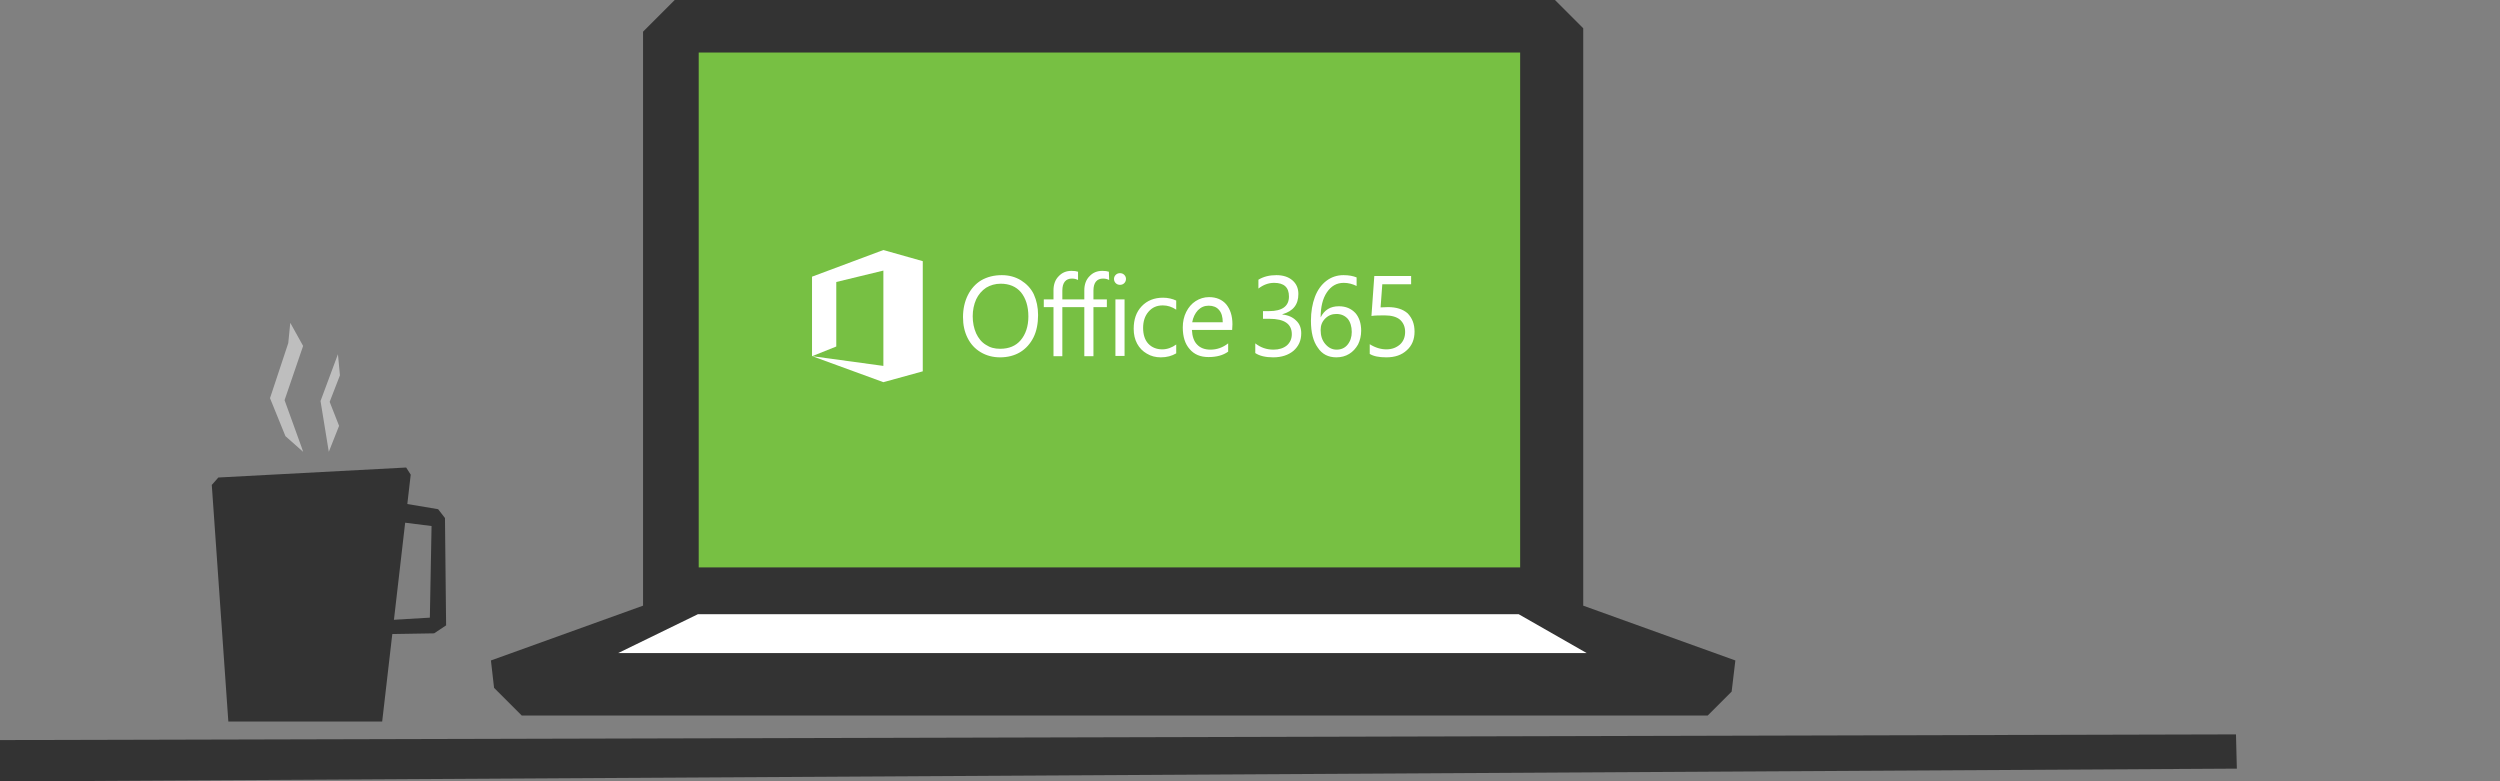 <svg xmlns="http://www.w3.org/2000/svg" version="1.1" x="0" y="0" viewBox="188 114.2 875.9 273.8" enable-background="new 188 114.211 875.881 273.789" xml:space="preserve"><rect x="188" y="114.2" width="875.9" height="273.8" fill="#808080" stroke="none"/><rect x="428.4" y="129.7" fill="#77C043" width="296.6" height="190.5"/><path fill="#333333" d="M742.7 326.4V124.1l-9.9-9.9H424.4l-11.1 11.1v201.1l-53.3 19.2 1.1 9.6 9.7 9.7h415.5l8.4-8.4 1.3-10.9L742.7 326.4zM720.7 313H432.8V132.6h287.8V313z"/><polygon fill="#FFFFFF" points="404.6 343 743.9 343 720.1 329.4 432.5 329.4 "/><path fill="#FFFFFF" d="M548.3 225.1c0-3.6-0.9-6.4-2.6-8.5 -1.7-2-4.1-3-7.1-3 -1.9 0-3.6 0.5-5.1 1.4 -1.5 1-2.7 2.4-3.5 4.1 -0.8 1.8-1.2 3.8-1.2 5.9 0 2.2 0.4 4.2 1.2 6 0.8 1.7 1.9 3.1 3.4 4 1.5 1 3.1 1.4 5 1.4 3.1 0 5.5-1 7.2-3C547.3 231.4 548.3 228.6 548.3 225.1M551.7 224.6c0 2.9-0.5 5.6-1.6 7.8 -1.1 2.2-2.7 4-4.7 5.2 -2 1.2-4.4 1.8-7 1.8 -2.5 0-4.8-0.6-6.8-1.8 -2-1.2-3.5-2.8-4.6-5 -1.1-2.2-1.6-4.6-1.6-7.3 0-2.9 0.6-5.5 1.7-7.7 1.1-2.2 2.7-4 4.7-5.2 2.1-1.2 4.5-1.8 7.2-1.8 2.5 0 4.7 0.6 6.7 1.8 1.9 1.2 3.5 2.8 4.5 4.9C551.2 219.5 551.7 221.9 551.7 224.6M565.7 212.3c-0.6-0.3-1.3-0.5-2.1-0.5 -2.2 0-3.4 1.4-3.4 4.2v3.1h4.7v2.7h-4.7v17.2h-3.1v-17.2h-3.4v-2.7h3.4v-3.2c0-2 0.6-3.7 1.8-4.9 1.2-1.3 2.7-1.9 4.5-1.9 1 0 1.7 0.1 2.3 0.3V212.3L565.7 212.3zM576.6 212.3c-0.6-0.3-1.3-0.5-2.1-0.5 -2.2 0-3.4 1.4-3.4 4.2v3.1h4.7v2.7h-4.7v17.2h-3.2v-17.2h-3.4v-2.7h3.4v-3.2c0-2 0.6-3.7 1.8-4.9 1.2-1.3 2.7-1.9 4.5-1.9 1 0 1.7 0.1 2.3 0.3L576.6 212.3 576.6 212.3zM582 238.9h-3.2v-19.8h3.2V238.9zM582.5 211.9c0 0.6-0.2 1.1-0.6 1.5 -0.4 0.4-0.9 0.6-1.5 0.6 -0.6 0-1.1-0.2-1.5-0.6 -0.4-0.4-0.6-0.9-0.6-1.5 0-0.5 0.2-1 0.6-1.4 0.4-0.4 0.9-0.6 1.5-0.6 0.6 0 1.1 0.2 1.5 0.6C582.3 210.9 582.5 211.4 582.5 211.9M600.1 238c-1.5 0.9-3.3 1.4-5.4 1.4 -1.8 0-3.4-0.4-4.9-1.3 -1.4-0.8-2.6-2-3.4-3.5 -0.8-1.5-1.2-3.2-1.2-5.2 0-3.3 0.9-5.9 2.8-7.9 1.9-2 4.4-3 7.5-3 1.7 0 3.3 0.4 4.6 1v3.2c-1.5-1-3-1.5-4.7-1.5 -2.1 0-3.7 0.7-5 2.2 -1.3 1.5-1.9 3.4-1.9 5.7 0 2.3 0.6 4.2 1.8 5.5 1.2 1.3 2.9 2 4.9 2 1.7 0 3.4-0.6 4.9-1.7V238zM616.4 227.1c0-1.8-0.4-3.3-1.3-4.3 -0.8-1-2.1-1.5-3.6-1.5 -1.5 0-2.7 0.5-3.8 1.6 -1 1.1-1.7 2.5-2 4.2H616.4zM619.7 229.8h-14.1c0.1 2.2 0.7 4 1.8 5.1 1.1 1.2 2.7 1.8 4.7 1.8 2.2 0 4.3-0.7 6.2-2.2v2.9c-1.8 1.3-4.1 1.9-6.9 1.9 -2.8 0-5-0.9-6.6-2.8 -1.6-1.8-2.4-4.3-2.4-7.6 0-2 0.4-3.8 1.2-5.4 0.8-1.6 1.9-2.9 3.3-3.8 1.4-0.9 3-1.4 4.7-1.4 2.6 0 4.6 0.9 6 2.5 1.4 1.7 2.2 4 2.2 7L619.7 229.8 619.7 229.8zM643.9 231c0 2.5-0.9 4.5-2.7 6.1 -1.8 1.5-4.2 2.3-7.1 2.3 -2.7 0-4.8-0.5-6.3-1.5v-3.4c1.9 1.5 4 2.2 6.4 2.2 1.9 0 3.5-0.5 4.7-1.5 1.1-1 1.7-2.3 1.7-3.9 0-3.6-2.6-5.4-7.8-5.4h-2.3v-2.7h2.2c4.5 0 6.9-1.7 6.9-5.1 0-3.2-1.7-4.8-5.2-4.8 -2 0-3.8 0.7-5.5 2v-3.1c1.8-1.1 3.9-1.6 6.3-1.6 2.3 0 4.2 0.6 5.6 1.8 1.4 1.2 2.1 2.8 2.1 4.8 0 3.7-1.8 6-5.6 7.1v0.1c2 0.2 3.6 0.9 4.8 2.1C643.4 227.7 643.9 229.2 643.9 231M661.6 230.5c0-1.9-0.5-3.5-1.4-4.6 -1-1.1-2.3-1.7-4-1.7 -1.5 0-2.8 0.5-3.9 1.6 -1.1 1.1-1.6 2.4-1.6 4 0 2 0.5 3.6 1.6 4.9 1.1 1.3 2.4 2 4 2 1.6 0 2.9-0.6 3.8-1.7C661.1 233.8 661.6 232.3 661.6 230.5M664.9 230.1c0 1.7-0.4 3.4-1.1 4.8 -0.8 1.4-1.8 2.5-3.1 3.3 -1.3 0.8-2.8 1.2-4.5 1.2 -2.8 0-5-1.1-6.5-3.4 -1.6-2.2-2.4-5.3-2.4-9.4 0-3.2 0.5-6 1.4-8.4 0.9-2.4 2.3-4.3 4-5.6 1.7-1.3 3.7-2 6-2 1.9 0 3.4 0.3 4.6 0.8v3c-1.4-0.7-2.9-1.1-4.5-1.1 -2.5 0-4.4 1.1-5.9 3.3 -1.5 2.2-2.2 5.2-2.2 8.8h0c1.3-2.6 3.4-3.9 6.4-3.9 2.4 0 4.3 0.8 5.8 2.4C664.2 225.4 664.9 227.5 664.9 230.1M683.6 230.4c0 2.7-0.9 4.9-2.7 6.5 -1.8 1.7-4.2 2.5-7.2 2.5 -2.6 0-4.5-0.4-5.8-1.2v-3.4c1.9 1.2 3.9 1.8 5.8 1.8 2 0 3.5-0.6 4.8-1.7 1.2-1.1 1.8-2.6 1.8-4.4 0-1.8-0.6-3.2-1.8-4.3 -1.2-1-3-1.5-5.3-1.5 -1.8 0-3.4 0-4.7 0.2l1-14h12.9v2.9h-10.1l-0.6 8.1 2.6-0.1c2.9 0 5.2 0.7 6.9 2.2C682.8 225.7 683.6 227.7 683.6 230.4"/><polygon fill="#FFFFFF" points="511.3 244.3 511.3 244.3 511.3 205.7 497.5 201.8 472.6 211.1 472.5 211.1 472.5 239 481 235.6 481 213 497.5 209 497.5 242.4 472.6 239 497.5 248.1 511.3 244.3 "/><polygon fill="#333333" points="262.2 284.1 264.5 281.5 330.3 278 331.9 280.5 321.9 367 268 367 "/><path fill="#333333" d="M343.9 295.7l-2.4-3.1 -14.3-2.4 -5.2 46.2 18.1-0.3 4.2-2.8L343.9 295.7zM323.2 331.5l3.3-34.6 12.7 1.6 -0.6 32.1L323.2 331.5z"/><polygon fill="#333333" points="184.5 373.5 187.6 388 971.7 383.5 971.4 371.5 "/><polygon fill="#BEBEBE" points="303.2 272.5 306.8 263.4 303.5 255 307.1 245.7 306.4 238.3 300.3 254.7 "/><polyline fill="#BEBEBE" points="294.2 272.5 293.7 271 287.7 254.4 294.2 235.4 289.7 227.3 289 234.4 282.6 253.7 288 267 "/></svg>